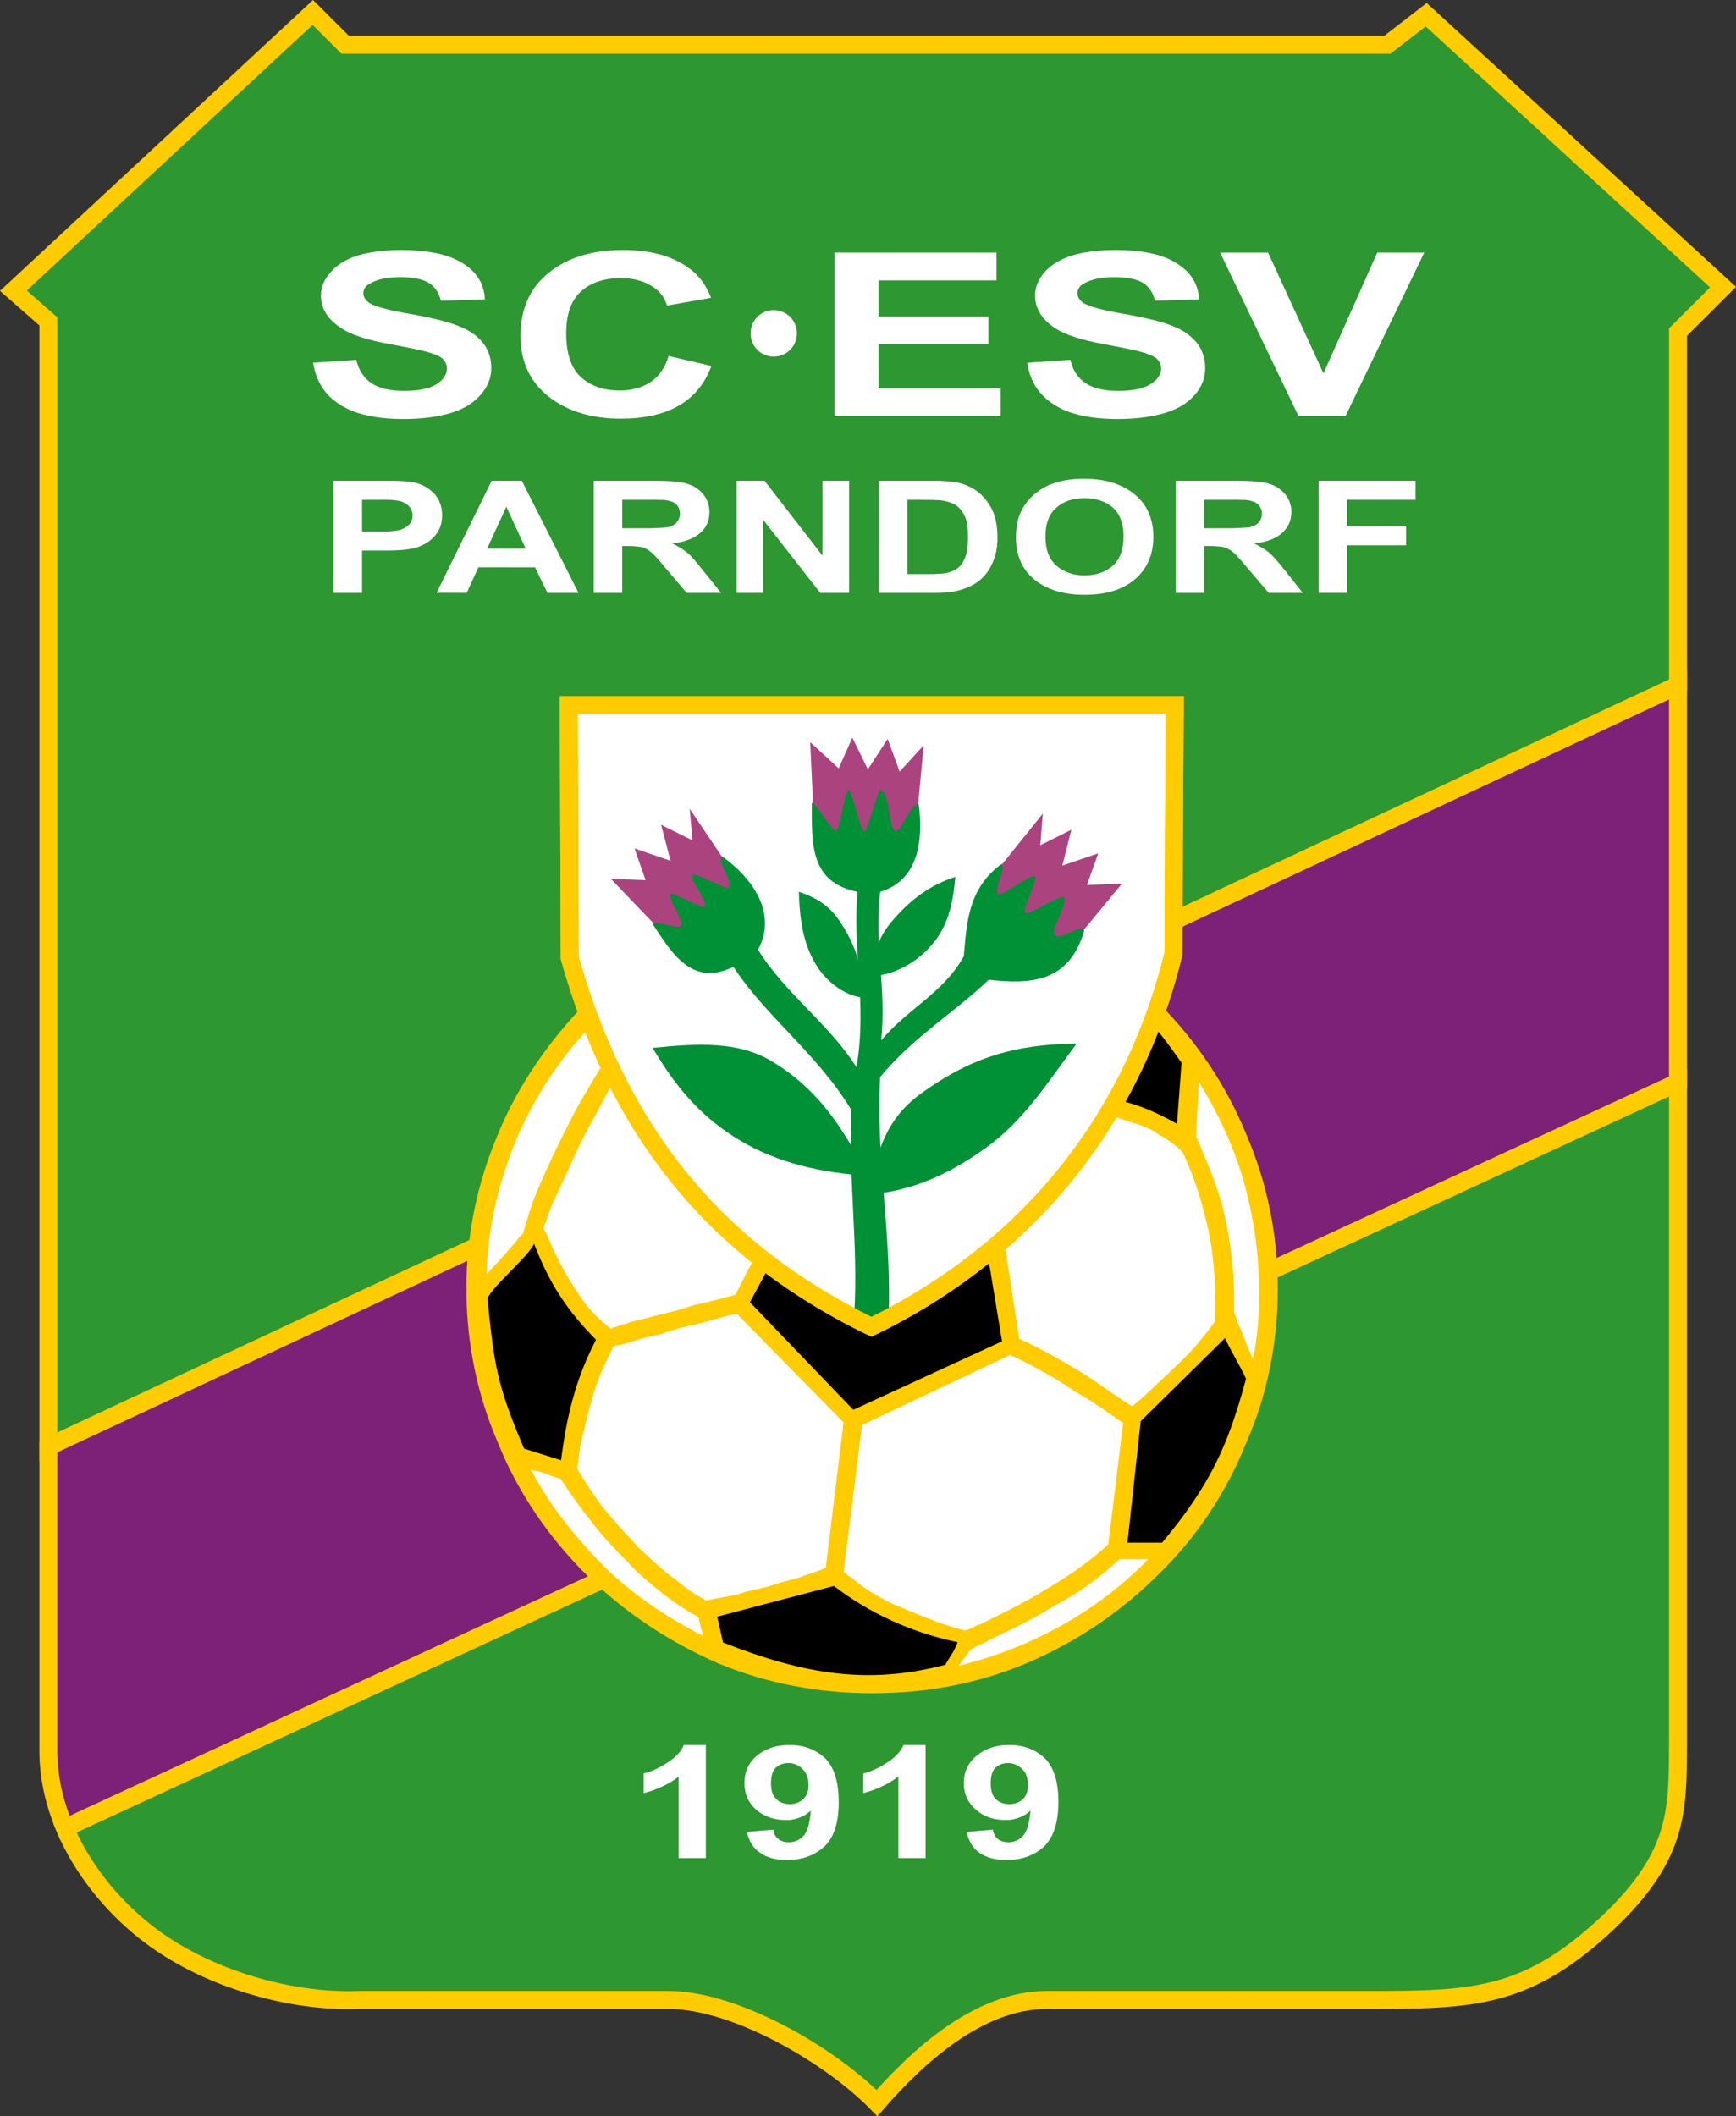 <?xml version="1.0" encoding="utf-8"?>
<!-- Generator: Adobe Illustrator 13.0.0, SVG Export Plug-In . SVG Version: 6.00 Build 14948)  -->
<!DOCTYPE svg PUBLIC "-//W3C//DTD SVG 1.0//EN" "http://www.w3.org/TR/2001/REC-SVG-20010904/DTD/svg10.dtd">
<svg version="1.0" id="Ebene_1" xmlns="http://www.w3.org/2000/svg" xmlns:xlink="http://www.w3.org/1999/xlink" x="0px" y="0px"
	 width="145.999px" height="177.909px" viewBox="0 0 145.999 177.909" enable-background="new 0 0 145.999 177.909"
	 xml:space="preserve">
<rect x="0" y="0" width="145.999" height="177.909" fill="#333333" stroke="none"/>
<path fill-rule="evenodd" clip-rule="evenodd" fill="#2D9731" stroke="#FFCC00" stroke-width="1.509" stroke-miterlimit="2.613" d="
	M4.069,121.618V27.02l-2.943-2.581L26.307,1.047l2.725,2.717h87.642l3.271-2.526l24.963,22.902l-3.788,3.776
	c0,9.916,0,19.805,0,29.694L4.069,121.618L4.069,121.618z"/>
<path fill-rule="evenodd" clip-rule="evenodd" fill="#7D2078" stroke="#FFCC00" stroke-width="1.509" stroke-miterlimit="2.613" d="
	M5.459,153.675c-0.872-2.037-1.39-4.238-1.39-6.466v-25.592l137.05-64.007c0,11.139,0,22.277,0,33.389L5.459,153.675L5.459,153.675z
	"/>
<path fill-rule="evenodd" clip-rule="evenodd" fill="#2D9731" stroke="#FFCC00" stroke-width="1.509" stroke-miterlimit="2.613" d="
	M141.119,91c0,18.556,0,37.111,0,55.667c-0.027,5.732,0.055,9.59-6.514,15.54c-6.431,5.786-10.873,5.922-19.539,5.922
	c-10.247,0-16.787,0-27.034,0c-5.723,0-10.9,4.782-14.28,8.667c-3.87-3.967-11.854-8.667-17.55-8.667c-8.394,0-17.523,0-25.917,0
	c-5.832,0.245-13.136-1.819-18.096-5.759c-2.807-2.229-5.287-5.271-6.731-8.694L141.119,91L141.119,91z"/>
<path fill-rule="evenodd" clip-rule="evenodd" fill="#FFCC00" d="M73.343,74.428c4.661,0,8.994,0.951,13,2.526
	c4.224,1.793,7.931,4.32,11.092,7.362c3.161,3.151,5.695,6.927,7.385,11.057c1.717,3.994,2.644,8.313,2.644,12.959
	c0,4.619-0.927,9.047-2.644,12.932c-1.689,4.238-4.224,8.015-7.385,11.085c-3.161,3.151-6.868,5.678-11.092,7.471
	c-4.006,1.685-8.339,2.527-13,2.527c-4.523,0-8.965-0.843-12.972-2.527c-4.115-1.793-7.93-4.319-11.091-7.471
	c-3.08-3.07-5.723-6.847-7.413-11.085c-1.69-3.885-2.644-8.313-2.644-12.932c0-4.646,0.954-8.965,2.644-12.959
	c1.689-4.13,4.333-7.906,7.413-11.057c3.161-3.042,6.976-5.569,11.091-7.362C64.378,75.378,68.82,74.428,73.343,74.428
	L73.343,74.428z"/>
<path fill-rule="evenodd" clip-rule="evenodd" fill="#FFFFFF" d="M63.015,87.685c-0.845,0.082-1.908,0.19-2.97,0.19
	c-1.036,0.217-2.208,0.326-3.271,0.543c-0.845,0.108-1.69,0.299-2.426,0.516c-0.626,0.108-1.281,0.326-1.798,0.516
	c-0.627,0.951-1.472,2.336-2.316,4.021c-0.845,1.467-1.689,3.151-2.425,4.836c-0.436,0.95-0.845,1.793-1.281,2.743
	c-0.327,0.734-0.518,1.468-0.845,2.201c0.327,0.435,0.518,1.06,0.845,1.793c0.327,0.652,0.735,1.494,1.172,2.228
	c0.518,0.843,1.035,1.685,1.689,2.526c0.626,0.734,1.253,1.358,1.989,1.902c0.436-0.218,1.063-0.326,1.608-0.544
	c0.736-0.217,1.362-0.299,1.989-0.516c1.063-0.218,2.235-0.544,3.488-0.951c1.063-0.217,2.235-0.516,3.379-0.842l5.832-11.275
	c-0.544-0.624-1.063-1.467-1.499-2.309c-0.409-0.733-0.954-1.576-1.363-2.526c-0.436-0.843-0.736-1.685-1.063-2.636
	C63.424,89.261,63.124,88.527,63.015,87.685L63.015,87.685z"/>
<path fill-rule="evenodd" clip-rule="evenodd" fill="#FFFFFF" d="M59.417,134.549c0.954-0.217,1.799-0.326,2.644-0.516
	c0.845-0.326,1.689-0.435,2.535-0.652c0.845-0.299,1.689-0.517,2.535-0.733c0.735-0.299,1.581-0.517,2.316-0.843l1.499-12.226
	l-8.993-9.155c-0.954,0.218-2.017,0.517-3.161,0.843c-1.063,0.217-2.234,0.516-3.379,0.95c-0.845,0.109-1.499,0.326-2.125,0.517
	c-0.518,0.218-1.145,0.326-1.69,0.435c-0.327,0.625-0.626,1.358-0.954,2.011c-0.3,0.733-0.627,1.575-0.845,2.418
	c-0.3,0.95-0.518,1.982-0.736,2.825c-0.327,1.168-0.409,2.228-0.518,3.069c0.518,0.843,1.253,2.011,2.098,3.152
	c0.954,1.168,2.017,2.336,3.08,3.478c1.036,0.95,1.989,1.901,3.052,2.635C57.619,133.49,58.573,134.142,59.417,134.549
	L59.417,134.549z"/>
<path fill-rule="evenodd" clip-rule="evenodd" fill="#FFFFFF" d="M93.21,129.823l1.254-10.243c-0.082,0,0,0.109-0.082,0
	c-1.063-0.732-2.344-1.684-4.033-2.635c-1.472-1.032-3.379-2.092-5.396-3.043l-12.455,5.896l-1.553,12.334
	c0.627,0.517,1.226,0.951,1.771,1.358c0.626,0.435,1.362,0.843,2.207,1.277c0.736,0.299,1.69,0.733,2.753,1.141
	c1.063,0.435,2.207,0.843,3.488,1.168c0.408-0.108,0.735-0.325,1.172-0.516c0.081,0,0,0,0.081,0c1.69-0.843,3.488-1.685,5.396-2.853
	C89.613,132.648,91.521,131.398,93.21,129.823L93.21,129.823z"/>
<path fill-rule="evenodd" clip-rule="evenodd" fill="#FFFFFF" d="M88.142,92.413c-0.109-0.625-0.219-1.358-0.437-2.119
	c-0.19-0.734-0.518-1.467-0.845-2.31c-0.518-0.951-0.954-2.01-1.472-3.016c-0.627-1.168-1.28-2.336-1.907-3.287
	c-0.954-0.19-1.908-0.299-2.861-0.407c-0.927-0.218-1.881-0.326-2.835-0.435c-0.953-0.082-1.907-0.19-2.861-0.299
	c-0.845-0.108-1.798-0.217-2.752-0.217c-0.599,0.435-1.444,0.951-2.289,1.576c-0.736,0.543-1.581,1.168-2.316,1.793
	c-0.736,0.625-1.39,1.168-2.017,1.793c-0.437,0.489-0.954,1.032-1.172,1.548c0.218,0.733,0.436,1.576,0.735,2.418
	c0.327,0.842,0.654,1.792,1.172,2.635c0.327,0.842,0.845,1.685,1.281,2.445c0.409,0.733,0.954,1.467,1.362,2.2l13.816,2.201
	L88.142,92.413L88.142,92.413z"/>
<path fill-rule="evenodd" clip-rule="evenodd" fill="#FFFFFF" d="M99.451,96.84c-0.654-0.625-1.391-1.168-2.017-1.467
	c-0.736-0.543-1.581-0.842-2.426-1.06c-0.845-0.326-1.689-0.543-2.644-0.733c-0.954-0.108-2.017-0.108-2.971-0.108l-5.586,6.629
	l1.907,12.442c2.099,0.951,4.006,2.092,5.587,3.043c1.58,1.06,2.861,2.011,3.924,2.635c0.627-0.516,1.254-1.06,1.881-1.684
	c0.654-0.625,1.39-1.277,2.125-2.011c0.519-0.516,1.063-1.032,1.581-1.685c0.518-0.625,0.954-1.141,1.39-1.793
	c0.082-3.668-0.218-6.521-0.872-8.829C100.813,99.992,100.077,98.199,99.451,96.84L99.451,96.84z"/>
<path fill-rule="evenodd" clip-rule="evenodd" fill="#FFFFFF" d="M105.364,114.228c0.218-0.843,0.3-1.685,0.409-2.635
	c0.109-1.06,0.109-2.119,0.109-3.261c0-3.179-0.519-6.33-1.363-9.291c-0.845-2.826-2.125-5.569-3.706-8.097l-0.218,4.619
	c0.109,0.108,0,0,0.109,0.217c0,0.109,0,0.109,0.108,0.218c0.518,1.358,1.39,3.151,2.017,5.461c0.518,2.228,1.063,5.162,0.954,8.856
	c0.108,0.218,0.19,0.435,0.3,0.842c0.108,0.326,0.326,0.625,0.436,1.06c0.218,0.436,0.3,0.843,0.518,1.277
	C105.146,113.685,105.256,114.011,105.364,114.228L105.364,114.228z"/>
<path fill-rule="evenodd" clip-rule="evenodd" fill="#FFFFFF" d="M80.62,140.038c2.97-0.733,5.723-1.793,8.257-3.179
	c2.753-1.467,5.287-3.369,7.494-5.569c0-0.108,0.109-0.108,0.219-0.218c-0.327,0-0.627,0-0.954,0c-0.409,0-0.954,0-1.472,0
	c-1.689,1.576-3.598,2.962-5.614,3.994c-1.88,1.168-3.679,2.01-5.478,2.853l-0.109,0.108c-0.545,0.218-1.063,0.435-1.39,0.733
	L80.62,140.038L80.62,140.038z"/>
<path fill-rule="evenodd" clip-rule="evenodd" fill="#FFFFFF" d="M44.62,123.492c0.736,1.359,1.581,2.744,2.534,3.994
	c0.954,1.277,2.126,2.636,3.27,3.804c1.281,1.358,2.752,2.526,4.251,3.586c1.363,0.951,2.943,1.875,4.415,2.636
	c0-0.109,0-0.326-0.082-0.436c-0.109-0.325-0.109-0.516-0.218-0.842c0,0,0-0.108,0-0.217c-0.109,0-0.109-0.109-0.109-0.109
	c-0.954-0.516-1.908-1.141-2.862-1.874c-1.063-0.843-2.207-1.793-3.161-2.853c-1.172-1.169-2.235-2.31-3.161-3.587
	c-0.954-1.168-1.689-2.309-2.344-3.26c-0.3-0.108-0.626-0.218-0.954-0.326c-0.191-0.108-0.518-0.189-0.845-0.299
	c-0.191,0-0.409-0.108-0.518-0.108C44.729,123.601,44.729,123.492,44.62,123.492L44.62,123.492z"/>
<path fill-rule="evenodd" clip-rule="evenodd" fill="#FFFFFF" d="M51.079,84.86l-0.109,0.108c-0.218,0.19-0.436,0.299-0.545,0.517
	c-2.943,2.934-5.259,6.303-6.949,10.188c-1.499,3.586-2.453,7.39-2.562,11.492c0.327-0.435,0.654-0.733,1.063-1.168
	c0.436-0.517,0.845-0.951,1.281-1.468c0.109-0.108,0.218-0.325,0.409-0.516c0.109-0.108,0.218-0.218,0.327-0.326
	c0.218-0.842,0.518-1.685,0.845-2.744c0.409-1.06,0.954-2.2,1.472-3.369c0.736-1.575,1.581-3.26,2.425-4.835
	c0.954-1.604,1.799-3.07,2.453-4.021c0-0.299-0.109-0.625-0.109-0.951c0-0.407,0-0.733,0-1.141c0-0.326,0-0.707,0-1.032
	C51.079,85.267,51.079,85.077,51.079,84.86L51.079,84.86z"/>
<path fill-rule="evenodd" clip-rule="evenodd" fill="#FFFFFF" d="M73.343,76.003c-1.063,0-1.989,0-3.052,0.109
	c-0.845,0.108-1.69,0.217-2.535,0.326c0.218,0.19,0.436,0.408,0.654,0.516c0.409,0.217,0.736,0.408,1.145,0.733
	c0.436,0.217,0.845,0.326,1.39,0.543c0.409,0.19,0.817,0.407,1.335,0.516c0.954,0,1.798,0.109,2.861,0.217
	c0.845,0.109,1.908,0.19,2.862,0.299c1.035,0.109,2.098,0.326,3.052,0.435c1.063,0.218,2.126,0.408,3.161,0.517l4.033-0.625
	c-2.234-1.168-4.551-2.011-6.977-2.635C78.739,76.329,76.096,76.003,73.343,76.003L73.343,76.003z"/>
<polygon fill-rule="evenodd" clip-rule="evenodd" points="69.174,98.172 82.2,100.237 84.271,112.761 71.763,118.52 63.069,109.474 
	69.174,98.172 "/>
<path fill-rule="evenodd" clip-rule="evenodd" d="M103.021,112.49c0.491,1.086,1.281,2.336,1.771,3.423
	c-1.472,5.461-2.943,8.856-7.058,13.773h-2.916l1.117-10.215L103.021,112.49L103.021,112.49z"/>
<path fill-rule="evenodd" clip-rule="evenodd" d="M80.538,138.054c-0.491,1.168-0.545,1.005-1.036,1.901
	c-6.458,1.685-11.772,0.843-18.694-1.874l-0.491-2.174l9.811-2.581C73.043,135.554,76.505,137.212,80.538,138.054L80.538,138.054z"
	/>
<path fill-rule="evenodd" clip-rule="evenodd" d="M44.919,104.556c-0.49,1.087-3.434,3.505-3.924,4.592
	c0.572,5.65,0.791,7.254,3.08,12.633l3.107,0.978c0.436-3.314,1.09-6.574,2.943-10.133
	C47.754,110.235,46.201,107.925,44.919,104.556L44.919,104.556z"/>
<path fill-rule="evenodd" clip-rule="evenodd" d="M70.318,79.644c-1.908-1.005-1.88-1.086-4.469-2.798
	c-5.696,1.738-9.238,3.749-13.38,6.955l0.054,4.374c3.461-1.033,6.949-1.793,10.71-2.119C65.304,83.637,67.512,81.735,70.318,79.644
	L70.318,79.644z"/>
<path fill-rule="evenodd" clip-rule="evenodd" d="M85.334,81.627c2.099-0.462,2.971-0.625,4.197-1.168
	c5.423,3.179,6.704,4.456,9.838,8.884l-0.382,5.135c-3.297-1.848-5.532-2.336-9.266-2.473
	C88.986,88.555,87.433,84.425,85.334,81.627L85.334,81.627z"/>
<path fill-rule="evenodd" clip-rule="evenodd" fill="#FFFFFF" stroke="#FFCC00" stroke-width="1.509" stroke-miterlimit="2.613" d="
	M73.289,111.539c11.909-5.787,21.638-16.056,25.398-31.352c0.027-6.955,0.055-13.937,0.109-20.919c-8.503,0-17.005,0-25.508,0
	c-8.476,0-16.951,0-25.454,0c0.027,7.091,0.055,14.181,0.082,21.272C51.869,94.45,59.445,104.8,73.289,111.539L73.289,111.539z"/>
<polygon fill-rule="evenodd" clip-rule="evenodd" fill="#AB437F" points="59.718,78.801 55.439,78.122 51.378,73.884 54.294,73.993 
	53.368,71.331 56.393,72.363 55.603,69.347 58.246,70.651 58,67.989 61.08,72.553 62.198,75.596 59.718,78.801 "/>
<polygon fill-rule="evenodd" clip-rule="evenodd" fill="#AB437F" points="86.315,80.595 90.785,78.611 94.354,74.292 91.411,74.4 
	92.365,71.738 89.341,72.77 90.104,69.754 87.487,71.059 87.705,68.396 84.054,72.933 82.555,76.356 86.315,80.595 "/>
<polygon fill-rule="evenodd" clip-rule="evenodd" fill="#AB437F" points="69.501,72.363 68.384,67.69 68.139,62.392 70.537,64.593 
	71.681,62.012 72.989,64.674 74.651,62.121 75.66,64.864 77.677,62.664 77.187,67.934 75.933,72.77 69.501,72.363 "/>
<path fill-rule="evenodd" clip-rule="evenodd" fill="#009036" d="M74.733,110.696c-1.581,1.576-1.935-0.108-2.889-0.189
	c0.354-5.896-0.518-11.465-0.246-17.197c-2.861-4.728-7.167-7.824-9.919-12.035c-3.542,1.766-5.26-1.304-6.786-3.586
	c0.354-0.38,2.044,0.489,2.398,0.136c0.3-0.271-1.171-2.363-0.899-2.635c0.245-0.244,2.589,1.25,2.834,1.005
	c0.409-0.38-1.363-2.309-0.981-2.689c0.137-0.136,2.862,1.277,2.998,1.141c0.545-0.489-1.008-2.146-0.491-2.635
	c2.507,1.766,4.66,4.781,2.998,7.824c2.262,3.667,5.969,6.221,8.285,9.889c0.899-5.379-0.354-9.808,0.082-14.752
	c-4.033-0.815-3.842-4.048-3.842-7.471c0.381,0,1.608,2.31,2.017,2.336c0.354,0,0.736-3.396,1.09-3.396
	c0.246,0,1.036,3.45,1.281,3.45c0.354,0,1.199-3.722,1.444-3.504c0.817,0.733,0.654,3.423,1.227,3.478
	c0.463,0.054,1.226-2.282,1.935-2.282c0.382,3.151-0.027,6.412-3.243,7.39c-0.544,4.482,0.545,7.96,0.082,12.497
	c2.126-2.608,5.26-3.994,6.949-7.091c0.245-2.663,0.3-5.624,3.161-7.743c0.409,0.326-0.681,2.201-0.272,2.526
	c0.3,0.245,2.78-1.739,3.106-1.494c0.246,0.218-1.117,2.88-0.845,3.097c0.272,0.218,2.943-1.548,3.243-1.331
	c0.491,0.407-1.199,2.798-0.735,3.179c0.599,0.462,1.88-0.87,2.479-0.408c-1.253,4.374-4.469,4.564-8.039,4.157
	c-2.726,2.635-6.35,4.809-9.13,8.177C73.644,97.438,75.006,103.714,74.733,110.696L74.733,110.696z"/>
<path fill-rule="evenodd" clip-rule="evenodd" fill="#009036" d="M64.841,89.179c3.679,2.174,5.941,5.298,8.094,9.645
	c-3.651-0.163-7.603-1.087-10.628-2.907c-3.188-1.874-5.423-4.4-7.413-7.824C58.655,87.712,62.034,87.522,64.841,89.179
	L64.841,89.179z"/>
<path fill-rule="evenodd" clip-rule="evenodd" fill="#009036" d="M82.963,96.46c-2.889,2.092-6.077,3.668-9.947,3.967
	c0.873-4.537,1.935-6.684,4.524-8.559c3.679-2.635,7.304-4.102,12.999-4.129C88.114,91,86.098,94.206,82.963,96.46L82.963,96.46z"/>
<path fill-rule="evenodd" clip-rule="evenodd" fill="#009036" d="M70.782,77.688c1.118,1.712,1.69,3.504,2.071,6.194
	c-1.607-0.027-3.188-1.223-4.06-2.527c-1.199-1.82-1.526-3.803-1.608-6.384C69.065,75.596,69.992,76.438,70.782,77.688
	L70.782,77.688z"/>
<path fill-rule="evenodd" clip-rule="evenodd" fill="#009036" d="M78.249,79.562c-1.254,1.413-3.188,2.5-5.233,2.527
	c0.573-2.473,1.09-3.668,2.262-4.945c1.362-1.521,2.916-2.744,5.069-3.423C80.129,76.112,79.693,77.959,78.249,79.562L78.249,79.562
	z"/>
<path fill="none" stroke="#FFCC00" stroke-width="1.509" stroke-miterlimit="2.613" d="M73.289,111.539
	c11.909-5.787,21.638-16.056,25.398-31.352c0.027-6.955,0.055-13.937,0.109-20.919c-8.503,0-17.005,0-25.508,0
	c-8.476,0-16.951,0-25.454,0c0.027,7.091,0.055,14.181,0.082,21.272C51.869,94.45,59.445,104.8,73.289,111.539"/>
<path fill-rule="evenodd" clip-rule="evenodd" fill="#FFFFFF" d="M26.334,30.497l3.625-0.245c0.218,0.897,0.654,1.549,1.308,1.983
	c0.681,0.435,1.581,0.625,2.698,0.625c1.199,0,2.098-0.163,2.725-0.543c0.6-0.38,0.899-0.842,0.899-1.331
	c0-0.326-0.136-0.598-0.381-0.842c-0.245-0.217-0.709-0.408-1.335-0.57c-0.436-0.136-1.444-0.326-2.971-0.625
	c-2.017-0.353-3.406-0.815-4.196-1.358c-1.145-0.733-1.717-1.657-1.717-2.744c0-0.706,0.272-1.358,0.818-1.956
	c0.518-0.625,1.281-1.087,2.289-1.413c1.008-0.299,2.208-0.462,3.625-0.462c2.316,0,4.061,0.38,5.232,1.141
	c1.172,0.733,1.771,1.739,1.826,3.016l-3.706,0.108c-0.164-0.706-0.518-1.195-1.036-1.521c-0.518-0.299-1.308-0.462-2.344-0.462
	c-1.09,0-1.935,0.163-2.535,0.517c-0.409,0.19-0.6,0.489-0.6,0.842c0,0.327,0.191,0.598,0.545,0.843
	c0.463,0.271,1.608,0.598,3.434,0.896c1.799,0.326,3.134,0.652,4.006,1.006c0.872,0.326,1.553,0.788,2.043,1.385
	c0.491,0.598,0.736,1.331,0.736,2.173c0,0.788-0.299,1.549-0.899,2.228c-0.572,0.679-1.417,1.195-2.479,1.521
	c-1.063,0.326-2.398,0.516-4.006,0.516c-2.344,0-4.115-0.407-5.369-1.222C27.315,33.214,26.579,32.045,26.334,30.497L26.334,30.497z
	"/>
<path fill-rule="evenodd" clip-rule="evenodd" fill="#FFFFFF" d="M56.229,29.927l3.597,0.842c-0.545,1.494-1.472,2.608-2.752,3.341
	s-2.916,1.087-4.878,1.087c-2.453,0-4.469-0.625-6.05-1.848c-1.581-1.25-2.371-2.961-2.371-5.107c0-2.309,0.817-4.075,2.398-5.325
	c1.581-1.277,3.652-1.902,6.241-1.902c2.262,0,4.087,0.489,5.478,1.494c0.845,0.571,1.472,1.413,1.908,2.527l-3.707,0.652
	c-0.19-0.706-0.654-1.277-1.362-1.685c-0.681-0.407-1.526-0.625-2.507-0.625c-1.362,0-2.48,0.353-3.325,1.086
	s-1.281,1.929-1.281,3.559c0,1.739,0.436,2.961,1.254,3.695c0.845,0.761,1.935,1.114,3.27,1.114c1.008,0,1.853-0.245,2.562-0.706
	C55.412,31.666,55.93,30.932,56.229,29.927L56.229,29.927z"/>
<polygon fill-rule="evenodd" clip-rule="evenodd" fill="#FFFFFF" points="70.182,34.98 70.182,21.233 83.809,21.233 83.809,23.569 
	73.889,23.569 73.889,26.612 83.127,26.612 83.127,28.921 73.889,28.921 73.889,32.644 84.162,32.644 84.162,34.98 70.182,34.98 "/>
<path fill-rule="evenodd" clip-rule="evenodd" fill="#FFFFFF" d="M86.397,30.497l3.624-0.245c0.191,0.897,0.654,1.549,1.309,1.983
	c0.681,0.435,1.553,0.625,2.697,0.625c1.199,0,2.099-0.163,2.698-0.543c0.627-0.38,0.927-0.842,0.927-1.331
	c0-0.326-0.137-0.598-0.382-0.842c-0.272-0.217-0.708-0.408-1.335-0.57c-0.437-0.136-1.444-0.326-2.998-0.625
	c-1.989-0.353-3.379-0.815-4.196-1.358c-1.118-0.733-1.69-1.657-1.69-2.744c0-0.706,0.272-1.358,0.791-1.956
	c0.545-0.625,1.308-1.087,2.316-1.413c1.008-0.299,2.207-0.462,3.624-0.462c2.316,0,4.061,0.38,5.205,1.141
	c1.172,0.733,1.799,1.739,1.854,3.016l-3.706,0.108c-0.164-0.706-0.518-1.195-1.036-1.521c-0.518-0.299-1.308-0.462-2.371-0.462
	c-1.063,0-1.907,0.163-2.534,0.517c-0.382,0.19-0.572,0.489-0.572,0.842c0,0.327,0.164,0.598,0.545,0.843
	c0.464,0.271,1.608,0.598,3.406,0.896c1.826,0.326,3.162,0.652,4.034,1.006c0.845,0.326,1.525,0.788,2.017,1.385
	c0.49,0.598,0.735,1.331,0.735,2.173c0,0.788-0.272,1.549-0.872,2.228c-0.572,0.679-1.417,1.195-2.479,1.521
	c-1.091,0.326-2.426,0.516-4.007,0.516c-2.344,0-4.142-0.407-5.368-1.222C87.378,33.214,86.615,32.045,86.397,30.497L86.397,30.497z
	"/>
<polygon fill-rule="evenodd" clip-rule="evenodd" fill="#FFFFFF" points="109.207,34.98 102.612,21.233 106.646,21.233 
	111.306,31.394 115.829,21.233 119.781,21.233 113.158,34.98 109.207,34.98 "/>
<path fill-rule="evenodd" clip-rule="evenodd" fill="#FFFFFF" d="M32.574,40.414c1.09,0,1.826,0.054,2.208,0.136
	c0.681,0.136,1.253,0.462,1.716,0.924c0.437,0.462,0.682,1.086,0.682,1.847c0,0.57-0.136,1.06-0.409,1.467
	c-0.273,0.38-0.6,0.707-1.008,0.924c-0.409,0.218-0.817,0.38-1.254,0.435c-0.463,0.082-1.117,0.136-1.935,0.136v-1.603
	c0.518-0.027,0.873-0.082,1.09-0.136c0.327-0.109,0.572-0.272,0.763-0.462c0.191-0.217,0.272-0.462,0.272-0.733
	c0-0.353-0.136-0.625-0.382-0.87c-0.245-0.217-0.572-0.353-0.954-0.407c-0.191-0.027-0.436-0.055-0.791-0.055V40.414L32.574,40.414z
	 M28.051,49.841v-9.427h3.87c0.218,0,0.463,0,0.654,0v1.603c-0.272,0-0.572,0-0.953,0h-1.172v2.663h1.335c0.3,0,0.545,0,0.79,0
	v1.603c-0.163,0-0.354,0-0.544,0h-1.581v3.559H28.051L28.051,49.841z"/>
<path fill-rule="evenodd" clip-rule="evenodd" fill="#FFFFFF" d="M48.653,49.841h-2.616l-1.036-2.146h-2.398v-1.576h1.608
	l-1.608-3.478v-2.228h1.281L48.653,49.841L48.653,49.841z M42.604,47.694h-2.371l-0.981,2.146h-2.534l4.633-9.427h1.254v2.228
	l-0.027-0.027l-1.608,3.505h1.635V47.694L42.604,47.694z"/>
<path fill-rule="evenodd" clip-rule="evenodd" fill="#FFFFFF" d="M54.758,40.414h0.245c1.253,0,2.18,0.081,2.752,0.244
	s1.036,0.462,1.39,0.896c0.354,0.435,0.518,0.951,0.518,1.494c0,0.707-0.246,1.305-0.79,1.766c-0.518,0.462-1.309,0.761-2.344,0.87
	c0.518,0.245,0.954,0.516,1.281,0.788c0.354,0.299,0.79,0.815,1.362,1.548l1.472,1.821h-2.889l-1.744-2.038
	c-0.6-0.734-1.008-1.195-1.253-1.386v-2.011c0.79-0.027,1.281-0.054,1.526-0.108c0.273-0.082,0.491-0.217,0.654-0.408
	c0.164-0.19,0.245-0.435,0.245-0.706c0-0.326-0.109-0.571-0.3-0.788c-0.218-0.19-0.518-0.299-0.926-0.353
	c-0.137-0.027-0.545-0.027-1.199-0.027V40.414L54.758,40.414z M49.934,49.841v-9.427h4.824v1.603c-0.164,0-0.354,0-0.545,0h-1.881
	v2.391h1.771c0.245,0,0.463,0,0.654,0v2.011l0,0c-0.218-0.19-0.463-0.326-0.736-0.408c-0.245-0.054-0.654-0.108-1.199-0.108h-0.491
	v3.939H49.934L49.934,49.841z"/>
<polygon fill-rule="evenodd" clip-rule="evenodd" fill="#FFFFFF" points="61.952,49.841 61.952,40.414 64.296,40.414 69.174,46.716 
	69.174,40.414 71.409,40.414 71.409,49.841 68.983,49.841 64.187,43.701 64.187,49.841 61.952,49.841 "/>
<path fill-rule="evenodd" clip-rule="evenodd" fill="#FFFFFF" d="M78.849,40.414c0.735,0.027,1.308,0.081,1.717,0.163
	c0.708,0.163,1.308,0.461,1.799,0.869c0.49,0.435,0.871,0.951,1.145,1.549c0.245,0.597,0.381,1.331,0.381,2.228
	c0,0.788-0.136,1.44-0.381,2.01c-0.273,0.679-0.709,1.25-1.254,1.657c-0.437,0.326-0.981,0.571-1.689,0.761
	c-0.437,0.108-1.009,0.19-1.717,0.19v-1.603c0.3,0,0.545-0.027,0.708-0.055c0.382-0.081,0.709-0.217,0.981-0.407
	c0.245-0.19,0.463-0.489,0.627-0.896c0.163-0.435,0.245-1.005,0.245-1.739c0-0.734-0.082-1.304-0.245-1.685
	c-0.164-0.38-0.409-0.706-0.682-0.924c-0.3-0.217-0.682-0.353-1.117-0.435c-0.137-0.027-0.3-0.054-0.518-0.054V40.414L78.849,40.414
	z M73.916,40.414h4.388c0.19,0,0.381,0,0.545,0v1.63c-0.354-0.027-0.845-0.027-1.472-0.027h-1.063v6.249h1.799
	c0.272,0,0.518,0,0.736-0.027v1.603c-0.137,0-0.272,0-0.409,0h-4.524V40.414L73.916,40.414z"/>
<path fill-rule="evenodd" clip-rule="evenodd" fill="#FFFFFF" d="M91.193,40.25c1.771,0,3.161,0.435,4.225,1.304
	c1.035,0.842,1.58,2.038,1.58,3.586c0,1.521-0.545,2.717-1.58,3.586c-1.036,0.87-2.453,1.277-4.197,1.277c0,0,0,0-0.027,0v-1.63
	c0.027,0,0.027,0,0.027,0c0.954,0,1.744-0.271,2.371-0.815c0.6-0.543,0.899-1.358,0.899-2.472c0-1.06-0.3-1.875-0.899-2.418
	c-0.6-0.516-1.39-0.788-2.371-0.788c0,0,0,0-0.027,0V40.25L91.193,40.25z M85.443,45.195c0-0.978,0.164-1.766,0.545-2.418
	c0.272-0.489,0.627-0.924,1.09-1.304c0.491-0.38,0.981-0.679,1.554-0.843c0.736-0.271,1.581-0.38,2.562-0.38l0,0v1.63
	c-0.98,0-1.771,0.272-2.371,0.815c-0.6,0.516-0.899,1.332-0.899,2.418c0,1.087,0.3,1.902,0.927,2.445s1.417,0.815,2.344,0.815v1.63
	c-1.744,0-3.161-0.435-4.196-1.277C85.961,47.884,85.443,46.689,85.443,45.195L85.443,45.195z"/>
<path fill-rule="evenodd" clip-rule="evenodd" fill="#FFFFFF" d="M103.702,40.414h0.218c1.281,0,2.208,0.081,2.78,0.244
	s1.035,0.462,1.39,0.896c0.354,0.435,0.518,0.951,0.518,1.494c0,0.707-0.272,1.305-0.79,1.766c-0.518,0.462-1.309,0.761-2.344,0.87
	c0.518,0.245,0.927,0.516,1.28,0.788c0.327,0.299,0.791,0.815,1.363,1.548l1.444,1.821H106.7l-1.744-2.038
	c-0.6-0.734-1.036-1.195-1.254-1.386v-2.011c0.763-0.027,1.28-0.054,1.499-0.108c0.3-0.082,0.518-0.217,0.682-0.408
	c0.163-0.19,0.245-0.435,0.245-0.706c0-0.326-0.109-0.571-0.327-0.788c-0.219-0.19-0.518-0.299-0.899-0.353
	c-0.164-0.027-0.545-0.027-1.199-0.027V40.414L103.702,40.414z M98.879,49.841v-9.427h4.823v1.603c-0.163,0-0.354,0-0.545,0h-1.881
	v2.391h1.771c0.245,0,0.464,0,0.654,0v2.011l0,0c-0.245-0.19-0.49-0.326-0.735-0.408c-0.246-0.054-0.654-0.108-1.199-0.108h-0.491
	v3.939H98.879L98.879,49.841z"/>
<polygon fill-rule="evenodd" clip-rule="evenodd" fill="#FFFFFF" points="110.896,49.841 110.896,40.414 119.045,40.414 
	119.045,42.016 113.295,42.016 113.295,44.244 118.255,44.244 118.255,45.847 113.295,45.847 113.295,49.841 110.896,49.841 "/>
<path fill-rule="evenodd" clip-rule="evenodd" fill="#FFFFFF" d="M59.363,156.203h-2.289v-6.847
	c-0.818,0.625-1.799,1.087-2.943,1.386v-1.657c0.6-0.136,1.254-0.435,1.935-0.87c0.708-0.435,1.199-0.923,1.444-1.521h1.853V156.203
	L59.363,156.203z"/>
<path fill-rule="evenodd" clip-rule="evenodd" fill="#FFFFFF" d="M66.421,154.871c0.436-0.026,0.818-0.189,1.145-0.516
	c0.327-0.354,0.545-1.06,0.626-2.146c-0.49,0.462-1.09,0.706-1.771,0.788v-1.331l0,0c0.436,0,0.818-0.136,1.118-0.408
	c0.299-0.271,0.463-0.679,0.463-1.195c0-0.598-0.19-1.06-0.518-1.358c-0.3-0.299-0.681-0.462-1.063-0.489v-1.521
	c1.199,0,2.18,0.38,2.971,1.113c0.763,0.761,1.145,1.983,1.145,3.668c0,1.738-0.381,2.961-1.199,3.749
	c-0.763,0.706-1.744,1.087-2.916,1.141V154.871L66.421,154.871z M62.824,154.001l2.208-0.19c0.054,0.354,0.191,0.625,0.436,0.788
	c0.218,0.19,0.518,0.271,0.899,0.271c0,0,0.027,0,0.054,0v1.494c-0.082,0-0.164,0-0.245,0c-0.927,0-1.663-0.189-2.235-0.598
	C63.342,155.387,62.988,154.79,62.824,154.001L62.824,154.001z M66.421,152.997c-0.136,0-0.245,0-0.381,0
	c-0.927,0-1.744-0.271-2.425-0.842c-0.682-0.599-1.008-1.332-1.008-2.256c0-0.95,0.354-1.738,1.063-2.309
	c0.709-0.598,1.635-0.896,2.752-0.896l0,0v1.521c-0.054,0-0.082,0-0.109,0c-0.436,0-0.791,0.137-1.063,0.381
	c-0.272,0.271-0.409,0.706-0.409,1.304c0,0.625,0.136,1.061,0.463,1.358c0.3,0.272,0.654,0.408,1.117,0.408V152.997L66.421,152.997z
	"/>
<path fill-rule="evenodd" clip-rule="evenodd" fill="#FFFFFF" d="M77.84,156.203h-2.289v-6.847
	c-0.845,0.625-1.826,1.087-2.943,1.386v-1.657c0.6-0.136,1.254-0.435,1.936-0.87c0.708-0.435,1.172-0.923,1.443-1.521h1.854V156.203
	L77.84,156.203z"/>
<path fill-rule="evenodd" clip-rule="evenodd" fill="#FFFFFF" d="M84.871,154.871c0.463-0.026,0.845-0.189,1.145-0.516
	c0.354-0.354,0.545-1.06,0.654-2.146c-0.491,0.462-1.091,0.706-1.799,0.788v-1.331c0.027,0,0.027,0,0.027,0
	c0.436,0,0.817-0.136,1.117-0.408c0.3-0.271,0.437-0.679,0.437-1.195c0-0.598-0.164-1.06-0.491-1.358s-0.681-0.462-1.09-0.489
	v-1.521c1.227,0,2.207,0.38,2.998,1.113c0.763,0.761,1.145,1.983,1.145,3.668c0,1.738-0.409,2.961-1.199,3.749
	c-0.764,0.706-1.744,1.087-2.943,1.141V154.871L84.871,154.871z M81.301,154.001l2.208-0.19c0.054,0.354,0.19,0.625,0.408,0.788
	c0.245,0.19,0.545,0.271,0.899,0.271c0.027,0,0.055,0,0.055,0v1.494c-0.055,0-0.137,0-0.218,0c-0.927,0-1.69-0.189-2.263-0.598
	C81.818,155.387,81.465,154.79,81.301,154.001L81.301,154.001z M84.871,152.997c-0.109,0-0.245,0-0.354,0
	c-0.954,0-1.744-0.271-2.425-0.842c-0.682-0.599-1.036-1.332-1.036-2.256c0-0.95,0.382-1.738,1.09-2.309
	c0.709-0.598,1.636-0.896,2.726-0.896l0,0v1.521c-0.027,0-0.055,0-0.082,0c-0.436,0-0.79,0.137-1.063,0.381
	c-0.272,0.271-0.409,0.706-0.409,1.304c0,0.625,0.137,1.061,0.437,1.358c0.3,0.272,0.682,0.408,1.117,0.408V152.997L84.871,152.997z
	"/>
<path fill-rule="evenodd" clip-rule="evenodd" fill="#FFFFFF" d="M65.059,29.981c1.09,0,1.962-0.869,1.962-1.956
	s-0.872-1.956-1.962-1.956c-1.063,0-1.935,0.869-1.935,1.956S63.996,29.981,65.059,29.981L65.059,29.981z"/>
</svg>
